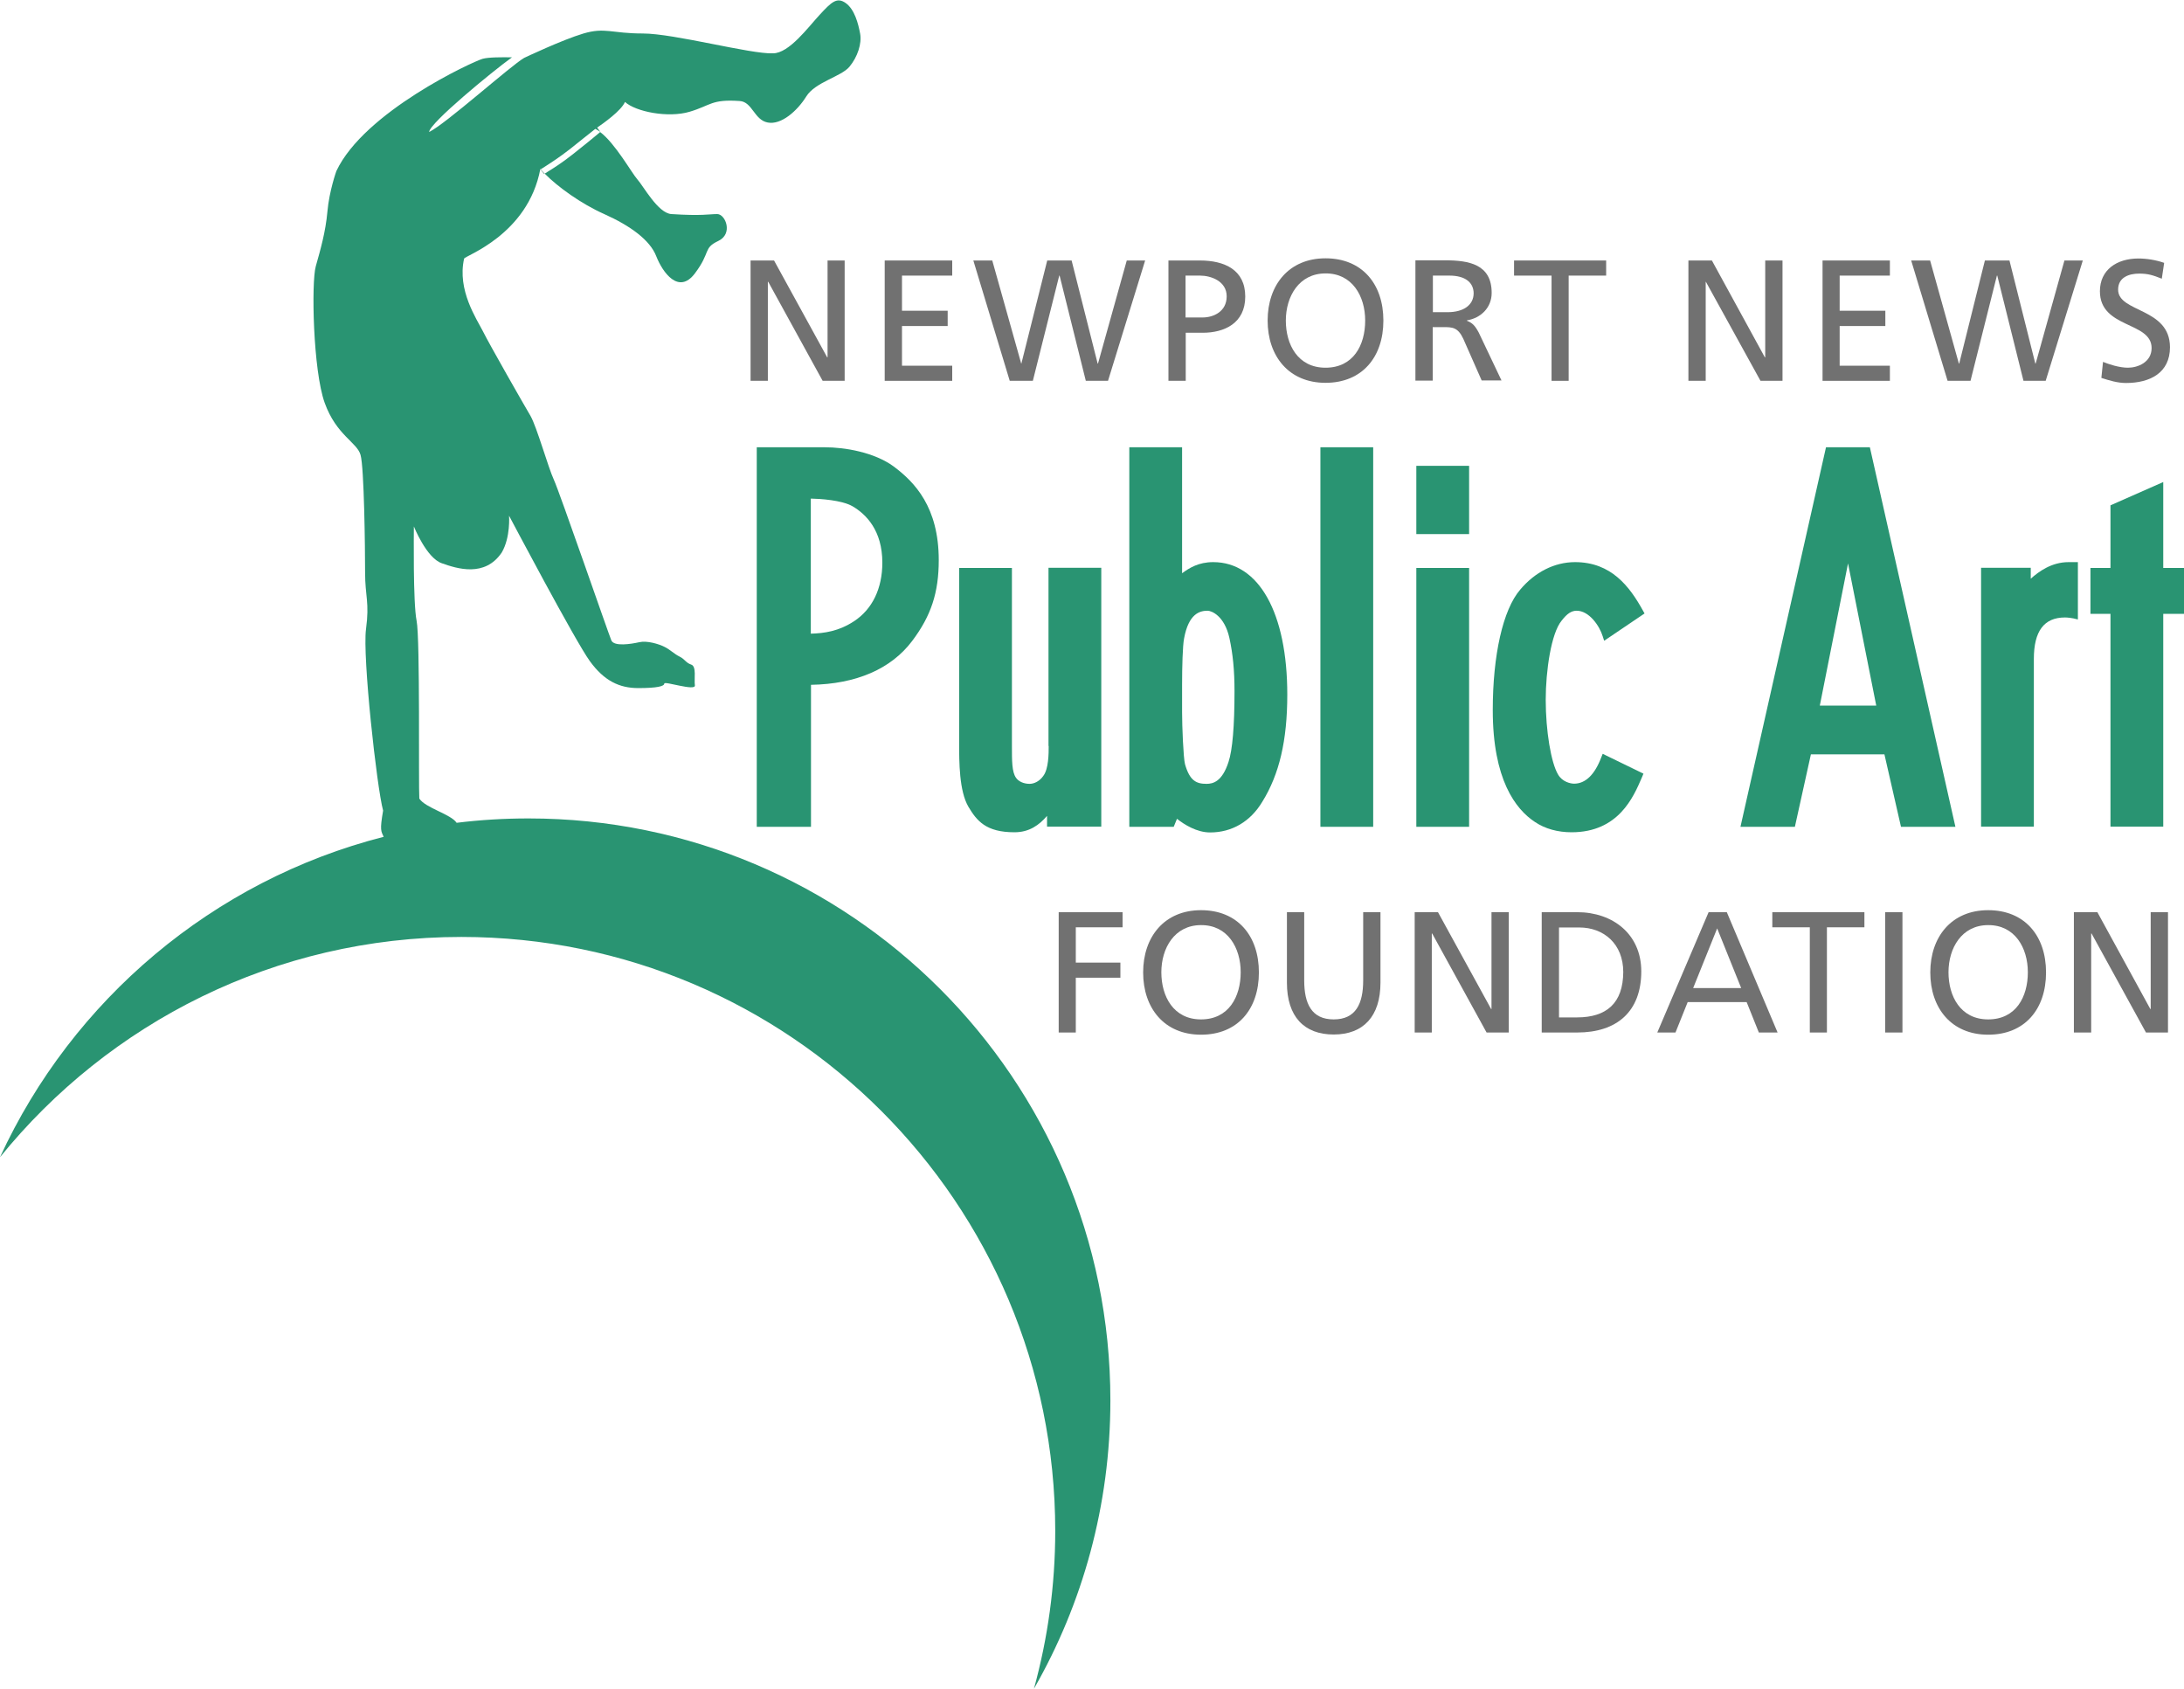 <svg xmlns="http://www.w3.org/2000/svg" xmlns:xlink="http://www.w3.org/1999/xlink" id="Layer_1" x="0px" y="0px" viewBox="0 0 1200 928" style="enable-background:new 0 0 1200 928;" xml:space="preserve"><style type="text/css">	.st0{fill:#717171;}	.st1{fill:#299472;}	.st2{fill:#629080;}</style><polygon class="st0" points="454.7,196.3 454.5,196.3 425.3,143.1 412.4,143.1 412.4,209.2 421.9,209.2 421.9,154.8 422.1,154.8   452,209.2 464.1,209.2 464.1,143.1 454.7,143.1 "></polygon><polygon class="st0" points="486.1,209.2 523.2,209.2 523.2,200.9 495.6,200.9 495.6,179.1 520.7,179.1 520.7,170.7 495.6,170.7   495.6,151.4 523.2,151.4 523.2,143.1 486.1,143.1 "></polygon><polygon class="st0" points="603.3,199.7 603.1,199.7 588.8,143.1 575.4,143.1 561.2,199.7 561.1,199.7 545.2,143.1 534.8,143.1   554.8,209.2 567.5,209.2 582,151.4 582.2,151.4 596.6,209.2 608.8,209.2 629.2,143.1 619.1,143.1 "></polygon><path class="st0" d="M659.3,143.1H642v66.1h9.5v-26.4h9.3c11.9,0,23.4-5.2,23.4-19.9S672.8,143.1,659.3,143.1L659.3,143.1z   M660.8,174.4h-9.4v-23h8c5.9,0,14.6,3,14.6,11.4S666.7,174.4,660.8,174.4z"></path><path class="st0" d="M728.3,141.9c-20.1,0-31.8,14.6-31.8,34.2s11.7,34.2,31.8,34.2s31.8-14.1,31.8-34.2S748.4,141.9,728.3,141.9z   M728.3,202c-15.2,0-21.8-12.7-21.8-25.9s7.2-25.9,21.8-25.9c14.6-0.1,21.8,12.4,21.8,25.9S743.6,202,728.3,202z"></path><path class="st0" d="M806,176.2V176c7.7-1.3,13.6-7,13.6-15.1c0-15.8-12.6-17.9-25.7-17.9h-16.2v66.1h9.5v-29.4h5.7  c5,0,8.1,0,11.1,6.4l10.1,22.9H825l-12.5-26.3C810.4,178.8,809,177.4,806,176.2L806,176.2z M795.3,171.5h-8v-20.1h9.1  c8.7,0,13.3,3.8,13.3,9.8C809.6,167.5,804.3,171.5,795.3,171.5L795.3,171.5z"></path><polygon class="st0" points="831.9,151.4 852.5,151.4 852.5,209.2 861.9,209.2 861.9,151.4 882.5,151.4 882.5,143.1 831.9,143.1 "></polygon><polygon class="st0" points="969.9,196.3 969.7,196.3 940.6,143.1 927.7,143.1 927.7,209.2 937.2,209.2 937.2,154.8 937.3,154.8   967.3,209.2 979.4,209.2 979.4,143.1 969.9,143.1 "></polygon><polygon class="st0" points="1001.4,209.2 1038.4,209.2 1038.4,200.9 1010.8,200.9 1010.8,179.1 1035.9,179.1 1035.9,170.7   1010.8,170.7 1010.8,151.4 1038.4,151.4 1038.4,143.1 1001.4,143.1 "></polygon><polygon class="st0" points="1118.5,199.7 1118.3,199.7 1104.1,143.1 1090.6,143.1 1076.5,199.7 1076.3,199.7 1060.5,143.1   1050.1,143.1 1070.1,209.2 1082.7,209.2 1097.2,151.4 1097.4,151.4 1111.8,209.2 1124,209.2 1144.4,143.1 1134.3,143.1 "></polygon><path class="st0" d="M1163.8,159.1c0-6.9,6.2-8.8,11.6-8.8c4.9,0,7.6,0.9,12.4,2.8l1.3-8.7c-4.5-1.6-9.8-2.4-14.1-2.4  c-11.9,0-21.2,6.2-21.2,18c0,20.6,28.4,16.5,28.4,31.2c0,7.8-7.6,10.8-13,10.8c-4.8,0-10.5-1.9-13.7-3.2l-0.9,8.8  c4.3,1.4,8.9,2.8,13.5,2.8c13.3,0,24.2-5.6,24.2-19.7C1192.2,168.9,1163.8,171.8,1163.8,159.1L1163.8,159.1z"></path><path class="st1" d="M491.1,256.3c-10.6-7.8-26.7-10.6-38.1-10.6h-37.2v208.5h29.8v-78c24.8-0.4,44-8.7,55.6-24.1  c10.4-13.8,14.6-26.6,14.6-44.4C515.8,278.6,502.6,264.9,491.1,256.3L491.1,256.3z M484.8,309.1c0,14.2-5.5,25.6-15.6,32.2  c-8.4,5.5-16.3,6.6-23.7,6.8v-74.2c5.1,0.1,16.9,0.8,22.9,4.2C475.9,282.5,484.8,291.4,484.8,309.1L484.8,309.1z"></path><path class="st1" d="M576.2,409.8c0,4.1,0,12.6-3,16.5c-1.9,2.7-4.8,4.3-7.5,4.3c-3.2,0-6.1-1.3-7.5-3.4c-2.2-3.2-2.2-9.1-2.2-17.4  V312h-29v96.1c0,10.5,0,26.4,5.1,35.1c4.6,7.7,9.6,14,25.3,14c8.2,0,13.6-4,17.9-9v5.9h29.8V311.9h-29V409.8L576.2,409.8z"></path><path class="st1" d="M666.6,308.8c-8.1,0-13.1,3.2-17.1,6.1v-69.2h-29v208.5h24.4l1.8-4.4c3.9,3.1,10.8,7.5,18.2,7.5  c12,0,22.2-6,28.7-16.9c9.3-15,13.7-33.6,13.7-58.8C707.3,336.7,691.7,308.8,666.6,308.8L666.6,308.8z M649.5,391.3v-15.1  c0-9.8,0.3-21.5,1.1-25.5c2.5-13.6,8.6-15.2,12.9-15.2c2.2,0,9.3,2.8,12,15c1.9,8.7,2.8,17.7,2.8,29.2c0,19.2-1.1,32.3-3.3,38.9  c-3.5,10.8-8.5,12-12.1,12c-5.6,0-9.2-1.7-11.8-10.8C650.2,416.3,649.5,399.1,649.5,391.3L649.5,391.3z"></path><rect x="725.5" y="245.7" class="st1" width="29" height="208.5"></rect><rect x="778.2" y="312" class="st1" width="29" height="142.2"></rect><rect x="778.2" y="255.9" class="st1" width="29" height="37.5"></rect><path class="st1" d="M866.3,335.5c6.8,0,12.5,8.2,14.3,14l0.8,2.5l22.2-15l-0.9-1.6c-7.3-13.2-17.4-26.6-37.3-26.6  c-11.2,0-22,5.4-30.2,15.2c-9.4,11-15,35.8-15,66.1c0,38.1,12.5,54.4,23.1,61.4c5.6,3.8,12.6,5.7,20.2,5.7c25.8,0,34-19.4,38.5-29.8  l1-2.4l-22.4-10.9l-0.8,2c-3.6,9.5-8.7,14.4-14.9,14.4c-2,0-6.5-1-8.8-5c-3.9-6.5-6.8-24.1-6.8-41.1c0-15.9,3-36.5,8.7-43.4  C861,337.1,863.4,335.5,866.3,335.5L866.3,335.5z"></path><path class="st1" d="M1003.3,245.7l-47,208.5h29.9l8.8-39.8h40.4l9.1,39.8h29.9l-47-208.5L1003.3,245.7L1003.3,245.7z M1030.9,387.6  h-31l15.5-78.1L1030.9,387.6z"></path><path class="st1" d="M1115.8,317.9v-6h-27.3v142.2h29V362c0-15.3,5.6-22.8,17.1-22.8c1.5,0,3.7,0.3,4.6,0.5l2.5,0.6v-31.5h-5.1  C1127.2,308.8,1120.2,314,1115.8,317.9L1115.8,317.9z"></path><polygon class="st1" points="1188.6,312 1188.6,264.8 1159.6,277.6 1159.6,312 1148.6,312 1148.6,337.2 1159.6,337.2 1159.6,454.1   1188.6,454.1 1188.6,337.2 1200,337.2 1200,312 "></polygon><polygon class="st0" points="581.7,567.2 591.1,567.2 591.1,537.1 615.6,537.1 615.6,528.8 591.1,528.8 591.1,509.4 616.8,509.4   616.8,501.1 581.7,501.1 "></polygon><path class="st0" d="M659.9,500c-20.1,0-31.8,14.6-31.8,34.2s11.6,34.2,31.8,34.2s31.8-14.1,31.8-34.2S680,500,659.9,500L659.9,500z   M659.9,560c-15.2,0-21.8-12.7-21.8-25.9s7.2-25.9,21.8-25.9c14.6-0.1,21.8,12.4,21.8,25.9S675.1,560,659.9,560z"></path><path class="st0" d="M749,538.6c0,12.7-4,21.4-16.2,21.4s-16.2-8.7-16.2-21.4v-37.5h-9.5v38.7c0,18.6,9.4,28.5,25.7,28.5  s25.7-10,25.7-28.5v-38.7H749V538.6z"></path><polygon class="st0" points="819.5,554.3 819.3,554.3 790.1,501.1 777.3,501.1 777.3,567.2 786.7,567.2 786.7,512.8 786.9,512.8   816.8,567.2 829,567.2 829,501.1 819.5,501.1 "></polygon><path class="st0" d="M866.6,501.1h-19.5v66.1h19.5c21.8,0,35.2-11.5,35.2-33.6C901.8,513.2,886.2,501.1,866.6,501.1z M866.5,558.9  h-9.9v-49.4h11.1c13.6,0,24.2,9.1,24.2,24.5C891.8,551,882.8,558.9,866.5,558.9z"></path><path class="st0" d="M938.8,501.1l-28.2,66.1h10l6.7-16.7h32.4l6.7,16.7h10.3l-27.9-66.1H938.8L938.8,501.1z M930.3,542.8l13.2-32.8  l13.2,32.8H930.3L930.3,542.8z"></path><polygon class="st0" points="973.8,509.4 994.4,509.4 994.4,567.2 1003.8,567.2 1003.8,509.4 1024.4,509.4 1024.4,501.1   973.8,501.1 "></polygon><rect x="1035.8" y="501.1" class="st0" width="9.5" height="66.1"></rect><path class="st0" d="M1092.4,500c-20.1,0-31.8,14.6-31.8,34.2s11.6,34.2,31.8,34.2s31.8-14.1,31.8-34.2S1112.5,500,1092.4,500  L1092.4,500z M1092.4,560c-15.2,0-21.8-12.7-21.8-25.9s7.2-25.9,21.8-25.9c14.6-0.1,21.8,12.4,21.8,25.9S1107.7,560,1092.4,560z"></path><polygon class="st0" points="1181.7,501.1 1181.7,554.3 1181.5,554.3 1152.4,501.1 1139.5,501.1 1139.5,567.2 1149,567.2   1149,512.8 1149.2,512.8 1179.1,567.2 1191.2,567.2 1191.2,501.1 "></polygon><path class="st1" d="M610.1,769.3c0-176.6-143.1-319.7-319.7-319.7c-13.4,0-26.5,0.8-39.5,2.4c-3.2-4.8-17.1-8.1-20.5-13.3  c-0.5-6.4,0.5-87.8-1.5-97.7c-2-9.9-1.5-48.9-1.5-51.8c0,0,6.9,17.3,15.3,20.2c8.4,3,23.7,7.9,33-5.9c4.9-8.4,4-20.2,4-20.2  s36.5,69.1,44.4,79.9c7.9,10.9,16.3,14.8,26.6,14.8s14.3-1,14.3-2.5s17.3,4.4,16.8,1c-0.5-3.5,1-10.4-2-11.4c-3-1-3.5-3-6.4-4.4  s-5.4-4-8.4-5.4c-3-1.5-9.4-3.5-13.8-2.5s-13.8,2.5-15.3-1c-1.5-3.5-28.6-81.9-31.6-88.3c-3-6.4-9.4-29.1-12.8-35  c-3.5-5.9-22.7-39.5-26.1-46.4c-3.5-6.9-14.3-22.7-10.4-40c0-1.5,35-12.8,41.9-49.3c0,0.1,0.1,0.1,0.2,0.2c0.4-0.3,1.1-0.7,2.2-1.4  c2.8-1.8,8-5.1,14-9.8c2.3-1.8,4.8-3.8,7-5.6c2.9-2.3,5.4-4.3,6.8-5.4c0.9,0.4,1.8,1,2.8,1.7l-1.8-2.4c3.2-2.2,13.2-9.2,15.3-14.1  c5.9,5.4,23.7,8.9,35.5,5.4c11.8-3.5,11.9-7,27.6-5.9c6.9,0.5,7.9,10.4,15.3,11.8c7.4,1.5,16.3-6.4,21.2-14.3s19.2-10.9,23.7-16.3  s6.9-12.8,5.9-18.2c-1-5.4-3-13.3-7.9-16.8c-4.9-3.5-7.9-0.5-14.3,6.4c-6.4,6.9-16.8,21.2-25.7,21.2c-12.3,0.5-54.3-10.9-71.5-10.9  s-20.7-3.5-32.6,0C308.8,21.9,288,31.8,288,31.8l0,0c-7.3,4.2-43.1,36.3-52.2,40.7c0.1-4.8,34.8-33.3,45.5-41  c-5.5-0.1-12.9-0.1-16.1,0.8c-5.4,1.5-65.1,29.1-80.4,61.7c0,0-3.9,10.9-4.9,22.2c-1,11.3-3.9,21.2-6.4,30.1  c-2.5,8.9-1.5,57.2,4.9,75c6.4,17.8,17.8,21.7,19.7,28.6c2,6.9,2.5,51.3,2.5,64.6s2.5,16.3,0.5,31.1c-2,14.8,5.9,86.8,9.4,99.7  c-1.9,10.9-1.1,11.3,0.3,14.4C117,483.7,39.8,549.3,0,635.7c59.8-73.8,151.1-121,253.5-121c180.2,0,326.3,146.1,326.3,326.3  c0,30-4.1,59.1-11.7,86.7C594.8,881.1,610.1,827,610.1,769.3L610.1,769.3z"></path><path class="st1" d="M322.3,78.7c-2.3,1.8-4.8,3.8-7,5.6c-6.1,4.9-11.4,8.2-14.3,10c-0.7,0.4-1.3,0.8-1.7,1.1  c7.1,7.2,19.9,16.5,32.7,22.2c14.3,6.4,25.2,14.3,28.6,23.2c3.5,8.9,12.3,21.2,21.2,9.4c8.9-11.8,4.4-13.8,12.8-17.8  c8.4-3.9,4-14.8-0.5-14.8s-8.3,1.1-25.2,0c-7.4-0.5-15.3-15.3-18.8-19.2c-3.1-3.5-12.1-19.7-20.4-25.9l0,0.1  C329,73.2,325.9,75.8,322.3,78.7L322.3,78.7z"></path><path class="st2" d="M297,93.2l2,2.4c0.1-0.1,0.2-0.1,0.3-0.2c-0.8-0.8-1.5-1.6-2.2-2.3C297.1,93.2,297,93.2,297,93.2z"></path></svg>